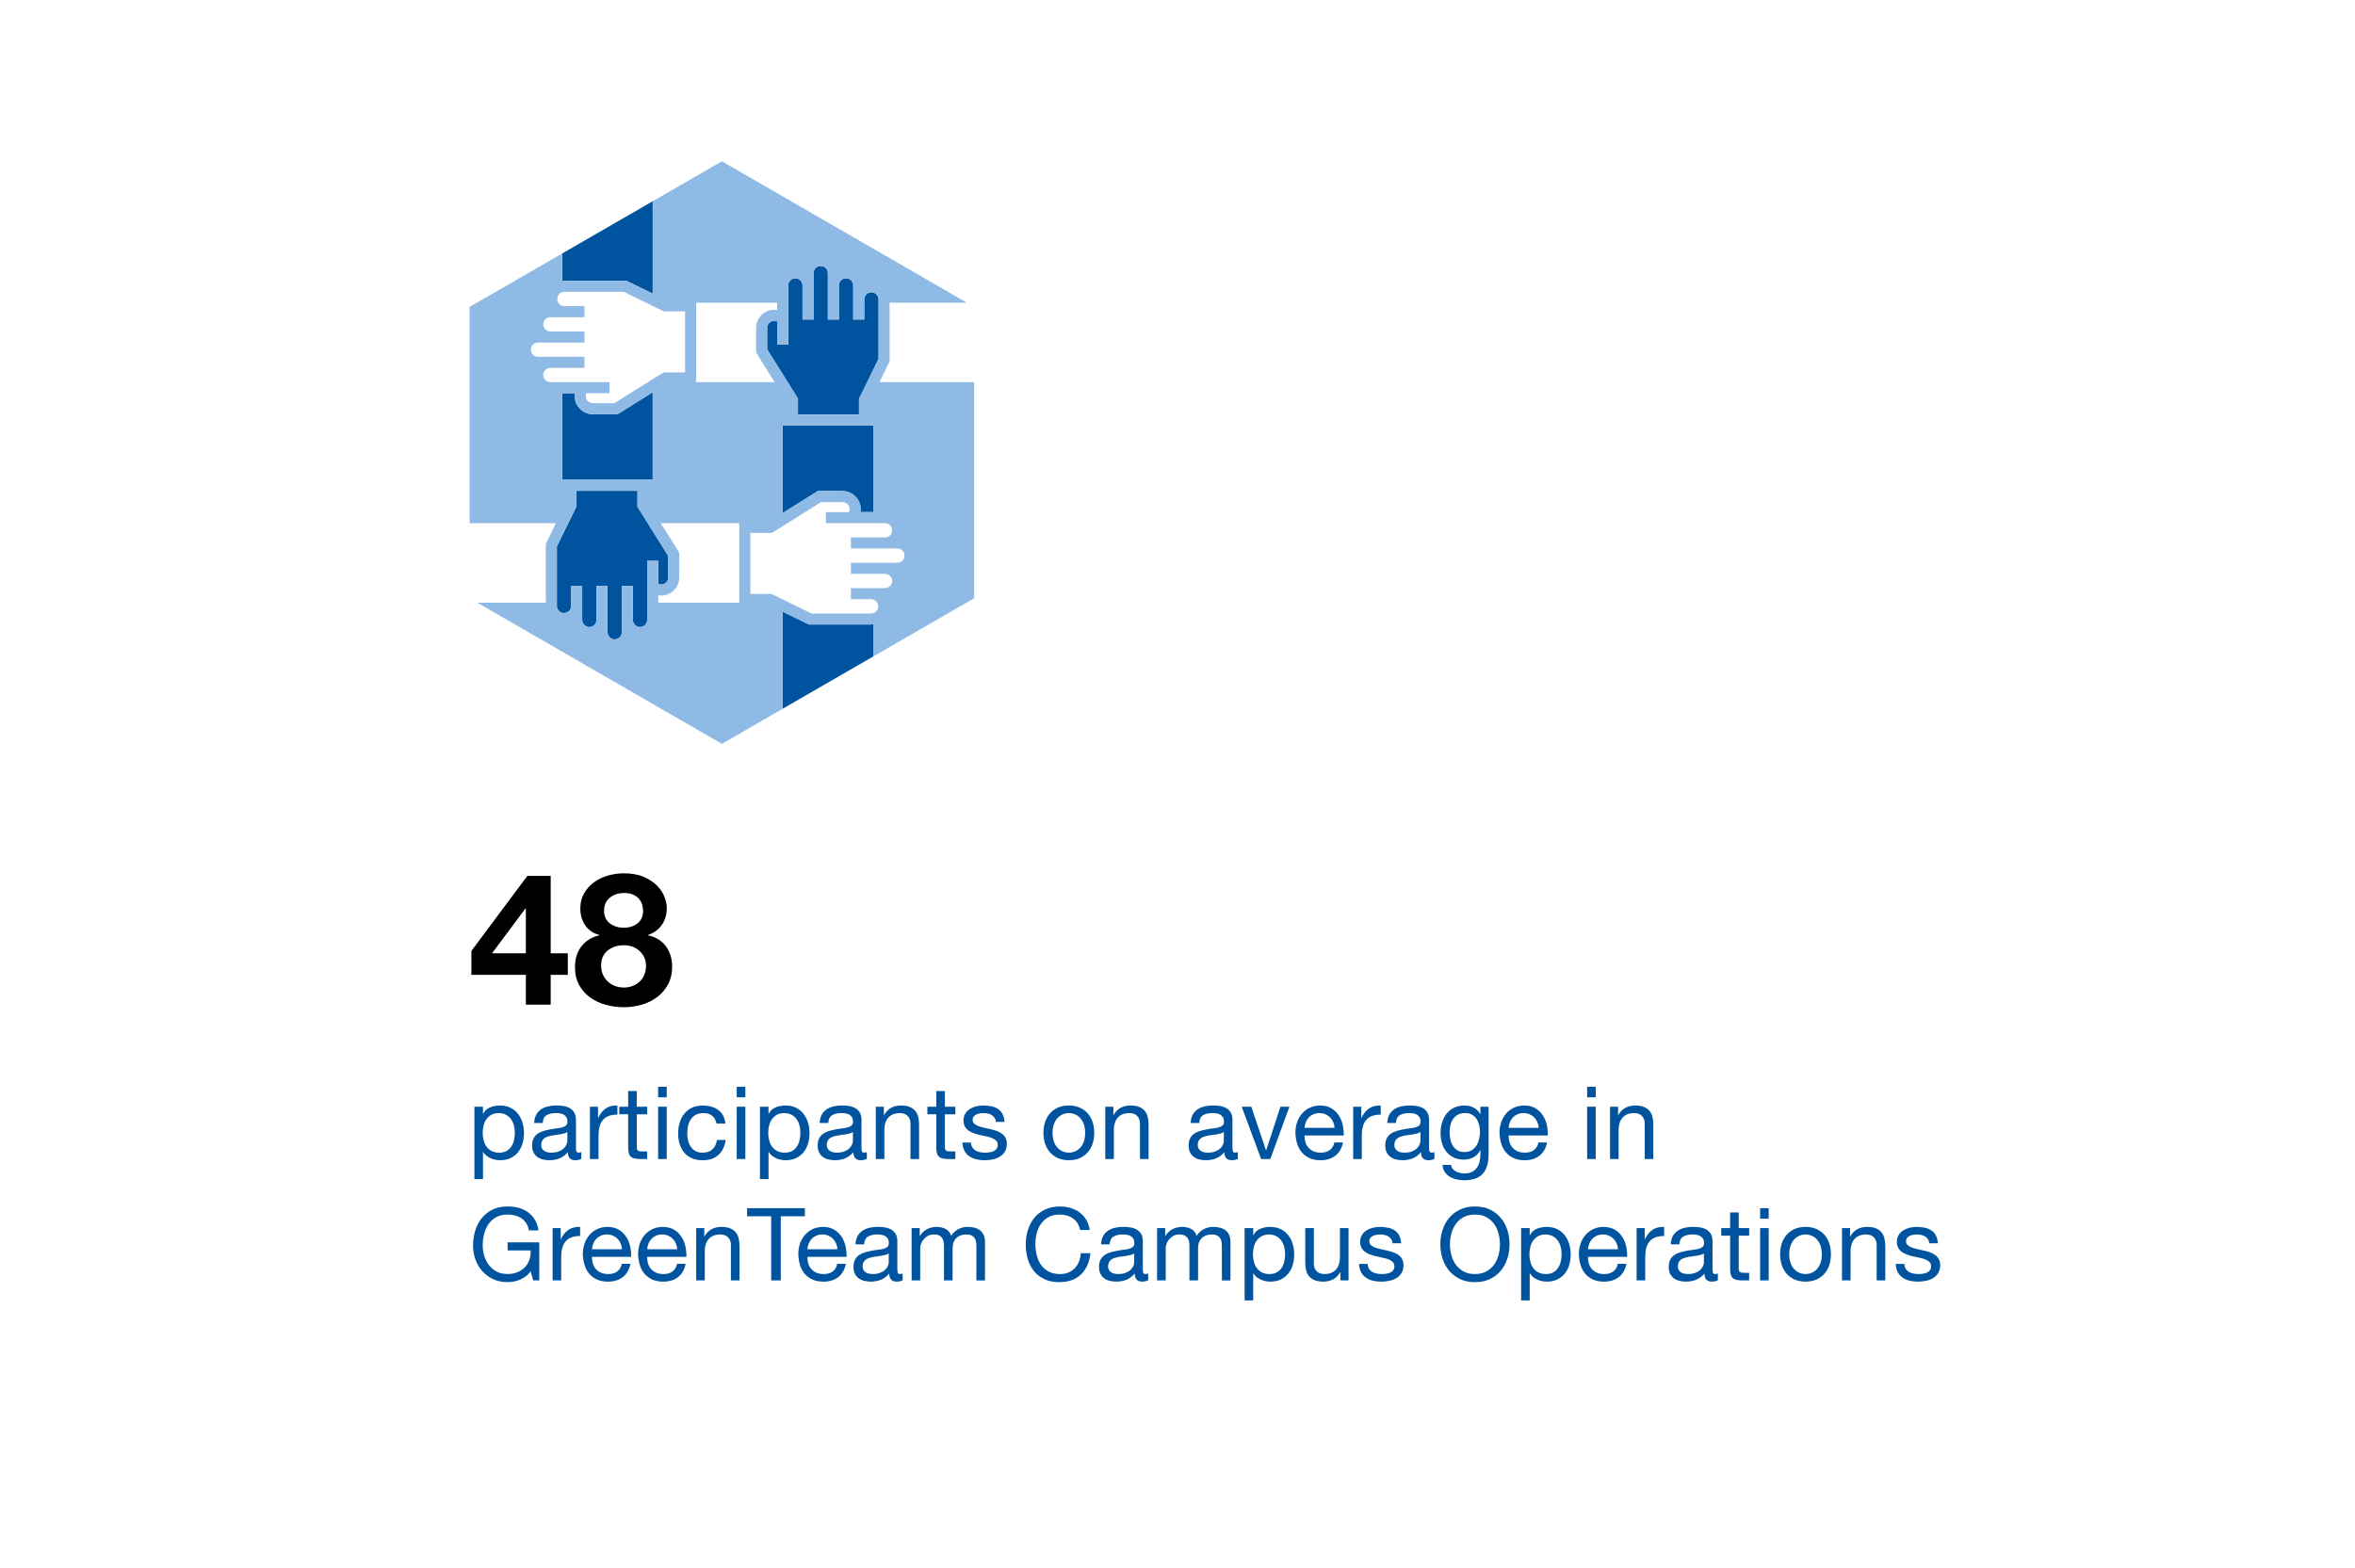 <?xml version="1.0" encoding="UTF-8"?>
<svg xmlns="http://www.w3.org/2000/svg" viewBox="0 0 1280 852" width="790" height="526"><g id="a"><rect x="0" width="1280" height="852" fill="#fff" stroke-width="0"/></g><g id="b"><path d="m430.01,210.65l1.88,3,1.81,2.88v8.71h33.19v-8.54l1.49-3.05,1.47-3,1.47-3,6.2-12.66v-32.33c0-.43-.07-.84-.2-1.23-.52-1.54-1.97-2.66-3.69-2.66s-3.17,1.12-3.69,2.66c-.13.39-.2.8-.2,1.23v10.92h-6v-18.54c0-2.14-1.74-3.89-3.89-3.89s-3.89,1.74-3.89,3.89v18.54h-6v-25.25c0-2.14-1.74-3.89-3.89-3.89s-3.89,1.74-3.89,3.89v25.25h-6v-18.54c0-2.14-1.74-3.89-3.89-3.89s-3.89,1.74-3.89,3.89v32.12h-6v-12.55c-.43-.2-.95-.34-1.55-.34-2.14,0-3.89,1.74-3.89,3.89v11.63l11.17,17.86,1.88,3Z" fill="#00549f" stroke-width="0"/><path d="m425.4,385.2l49.22-28.42v-17.47c-.4.05-.81.08-1.23.08h-33.72l-14.28-6.98v52.79Z" fill="#00549f" stroke-width="0"/><path d="m474.63,278.28v-47.05h-49.22v47.58l19.13-11.97h13.35c5.45,0,9.89,4.44,9.89,9.89,0,.52-.04,1.04-.13,1.55h6.97Z" fill="#00549f" stroke-width="0"/><path d="m302.66,329.28c0,.43.07.84.2,1.23.52,1.54,1.97,2.66,3.69,2.66s3.18-1.12,3.69-2.66c.13-.39.2-.8.2-1.23v-10.92h6v18.54c0,2.14,1.74,3.89,3.89,3.89s3.89-1.74,3.89-3.89v-18.54h6v25.25c0,2.14,1.74,3.89,3.89,3.89s3.89-1.74,3.89-3.89v-25.25h6v18.54c0,2.14,1.74,3.89,3.89,3.89s3.89-1.74,3.89-3.89v-32.12h6v12.55c.43.2.95.34,1.55.34,2.14,0,3.89-1.74,3.89-3.89v-11.63l-11.17-17.86-3.75-6-1.81-2.88v-8.71h-33.19v8.54l-1.49,3.05-1.47,3-1.47,3-6.2,12.66v32.33Z" fill="#00549f" stroke-width="0"/><path d="m305.54,152.62c.4-.05.81-.08,1.23-.08h33.72l14.28,6.98v-50.25l-49.22,28.42v14.92Z" fill="#00549f" stroke-width="0"/><path d="m305.54,260.69h49.22v-47.58l-19.13,11.97h-13.35c-5.45,0-9.89-4.44-9.89-9.89,0-.52.04-1.04.13-1.55h-6.97v47.05Z" fill="#00549f" stroke-width="0"/><path d="m296.66,327.51h-37.27l132.97,76.77,33.04-19.08v-52.79l14.28,6.98h33.72c.42,0,.82-.03,1.23-.08v17.47l54.87-31.68v-117.45h-51.5l5.52-11.28v-31.95h41.96l-133.11-76.85-37.59,21.7v50.25l-14.28-6.98h-33.72c-.42,0-.82.03-1.23.08v-14.92l-50.32,29.05v117.54h46.95l-5.52,11.28v31.95Zm55.11,9.39c0,2.14-1.74,3.89-3.89,3.89s-3.89-1.74-3.89-3.89v-18.54h-6v25.25c0,2.14-1.74,3.89-3.89,3.89s-3.89-1.74-3.89-3.89v-25.25h-6v18.54c0,2.14-1.74,3.89-3.89,3.89s-3.89-1.74-3.89-3.89v-18.54h-6v10.92c0,.43-.07.84-.2,1.23-.52,1.54-1.97,2.66-3.69,2.66s-3.18-1.12-3.69-2.66c-.13-.39-.2-.8-.2-1.23v-32.33l6.2-12.66,1.47-3,1.47-3,1.49-3.05v-8.54h33.19v8.71l1.81,2.88,3.75,6,11.17,17.86v11.63c0,2.14-1.74,3.89-3.89,3.89-.6,0-1.12-.14-1.55-.34v-12.55h-6v32.12Zm-29.49-111.81h13.35l19.13-11.97v47.58h-49.22v-47.05h6.97c-.08.51-.13,1.03-.13,1.55,0,5.45,4.44,9.89,9.89,9.89Zm79.54,102.42h-44.05v-3.97c.51.08,1.03.13,1.55.13,5.45,0,9.89-4.44,9.89-9.89v-13.36l-10.1-16.13h42.7v43.22Zm79.21-43.22c2.14,0,3.89,1.74,3.89,3.89s-1.74,3.89-3.89,3.89h-18.54v6h25.25c2.14,0,3.89,1.74,3.89,3.89s-1.74,3.89-3.89,3.89h-25.25v6h18.54c2.14,0,3.89,1.74,3.89,3.89s-1.74,3.89-3.89,3.89h-18.54v6h10.92c.43,0,.84.07,1.23.2,1.54.52,2.66,1.97,2.66,3.69s-1.12,3.18-2.66,3.69c-.39.13-.8.2-1.23.2h-32.33l-15.66-7.66-3-1.47-3-1.47-.05-.03h-11.54v-33.19h11.71l2.89-1.81,3-1.88,20.86-13.05h11.63c2.14,0,3.89,1.74,3.89,3.89,0,.6-.14,1.12-.34,1.55h-12.55v6h32.12Zm-23.13-17.44h-13.35l-19.13,11.97v-47.58h49.22v47.05h-6.97c.08-.51.13-1.03.13-1.55,0-5.45-4.44-9.89-9.89-9.89Zm-29.49-111.81c0-2.14,1.74-3.89,3.89-3.89s3.89,1.74,3.89,3.89v18.54h6v-25.25c0-2.14,1.74-3.89,3.89-3.89s3.89,1.74,3.89,3.89v25.25h6v-18.54c0-2.14,1.74-3.89,3.89-3.89s3.89,1.74,3.89,3.89v18.54h6v-10.92c0-.43.07-.84.2-1.23.51-1.54,1.97-2.66,3.69-2.66s3.18,1.12,3.69,2.66c.13.39.2.8.2,1.23v32.33l-6.2,12.66-1.47,3-1.47,3-1.49,3.05v8.54h-33.19v-8.71l-1.81-2.88-1.88-3-1.88-3-11.17-17.86v-11.63c0-2.14,1.74-3.89,3.89-3.89.6,0,1.12.14,1.55.34v12.55h6v-32.12Zm-50.05,9.39h44.05v3.97c-.51-.08-1.03-.13-1.55-.13-5.45,0-9.89,4.44-9.89,9.89v13.35l10.1,16.13h-42.7v-43.22Zm-79.21,43.22c-2.14,0-3.89-1.74-3.89-3.89s1.74-3.89,3.89-3.89h18.54v-6h-25.25c-2.14,0-3.89-1.74-3.89-3.89s1.74-3.89,3.89-3.89h25.25v-6h-18.54c-2.14,0-3.89-1.74-3.89-3.89s1.74-3.89,3.89-3.89h18.54v-6h-10.92c-.43,0-.84-.07-1.23-.2-1.54-.51-2.66-1.97-2.66-3.69s1.12-3.18,2.66-3.69c.39-.13.8-.2,1.23-.2h32.33l15.66,7.66,3,1.47,3,1.47.05.03h11.54v33.19h-11.7l-2.89,1.81-3,1.88-20.86,13.05h-11.63c-2.14,0-3.89-1.74-3.89-3.89,0-.6.14-1.12.34-1.55h12.55v-6h-32.12Z" fill="#8ebae5" stroke-width="0"/></g><g id="c"><path d="m285.82,529.87h-29.6v-13l30.4-40.8h12.7v42.1h9.3v11.7h-9.3v16.2h-13.5v-16.2Zm0-36h-.3l-18.1,24.3h18.4v-24.3Z" stroke-width="0"/><path d="m315.42,493.77c0-3.13.7-5.9,2.1-8.3,1.4-2.4,3.22-4.4,5.45-6,2.23-1.6,4.75-2.8,7.55-3.6,2.8-.8,5.63-1.2,8.5-1.2,4.33,0,8,.67,11,2,3,1.33,5.42,2.95,7.25,4.85,1.83,1.9,3.15,3.95,3.95,6.15.8,2.2,1.2,4.13,1.2,5.8,0,3.47-.87,6.5-2.6,9.1-1.73,2.6-4.27,4.47-7.6,5.6v.2c4.2.93,7.43,2.92,9.7,5.95,2.27,3.03,3.4,6.75,3.4,11.15,0,3.67-.75,6.88-2.25,9.65-1.5,2.77-3.48,5.07-5.95,6.9-2.47,1.83-5.27,3.2-8.4,4.1-3.13.9-6.33,1.35-9.6,1.35s-6.68-.43-9.85-1.3c-3.17-.87-6-2.2-8.5-4-2.5-1.8-4.5-4.07-6-6.8-1.5-2.73-2.25-6-2.25-9.8,0-4.47,1.17-8.2,3.5-11.2,2.33-3,5.57-5,9.7-6v-.2c-3.4-.93-5.97-2.7-7.7-5.3-1.73-2.6-2.6-5.63-2.6-9.1Zm11.3,31.1c0,1.8.33,3.43,1,4.9.67,1.47,1.55,2.72,2.65,3.75,1.1,1.03,2.4,1.83,3.9,2.4,1.5.57,3.12.85,4.85.85s3.23-.28,4.7-.85c1.47-.57,2.75-1.37,3.85-2.4,1.1-1.03,1.95-2.28,2.55-3.75.6-1.47.9-3.07.9-4.8s-.32-3.18-.95-4.55c-.63-1.37-1.5-2.55-2.6-3.55s-2.37-1.77-3.8-2.3c-1.43-.53-2.98-.8-4.65-.8-3.47,0-6.4.95-8.8,2.85-2.4,1.9-3.6,4.65-3.6,8.25Zm1.6-29.8c0,1.53.28,2.87.85,4,.57,1.13,1.35,2.08,2.35,2.85,1,.77,2.15,1.35,3.45,1.75,1.3.4,2.65.6,4.05.6,2.93,0,5.42-.78,7.45-2.35,2.03-1.57,3.05-3.85,3.05-6.85,0-.87-.13-1.87-.4-3-.27-1.13-.78-2.2-1.55-3.2-.77-1-1.83-1.83-3.2-2.5-1.37-.67-3.15-1-5.35-1-2.87,0-5.37.83-7.5,2.5-2.13,1.67-3.2,4.07-3.2,7.2Z" stroke-width="0"/><path d="m257.83,601.57h4.67v3.85h.11c.77-1.58,1.98-2.72,3.63-3.44,1.65-.71,3.46-1.07,5.45-1.07,2.2,0,4.12.4,5.75,1.21,1.63.81,2.99,1.9,4.07,3.27,1.08,1.38,1.9,2.96,2.45,4.76.55,1.8.83,3.7.83,5.72s-.27,3.92-.8,5.72c-.53,1.8-1.34,3.36-2.42,4.7-1.08,1.34-2.44,2.4-4.07,3.19-1.63.79-3.53,1.18-5.69,1.18-.73,0-1.52-.07-2.36-.22-.84-.15-1.69-.39-2.53-.74-.84-.35-1.64-.81-2.39-1.38-.75-.57-1.38-1.27-1.9-2.12h-.11v14.69h-4.67v-39.33Zm22,13.97c0-1.32-.17-2.61-.52-3.88-.35-1.27-.88-2.39-1.59-3.38-.71-.99-1.63-1.78-2.75-2.36-1.12-.59-2.43-.88-3.93-.88-1.58,0-2.92.31-4.01.94-1.1.62-2,1.44-2.7,2.45-.7,1.01-1.2,2.15-1.51,3.44-.31,1.28-.47,2.58-.47,3.9,0,1.39.17,2.74.5,4.04.33,1.3.85,2.45,1.57,3.44.72.99,1.64,1.79,2.78,2.39,1.14.6,2.51.91,4.12.91s2.92-.31,4.01-.94c1.1-.62,1.98-1.45,2.64-2.48.66-1.03,1.14-2.2,1.43-3.52.29-1.32.44-2.68.44-4.07Z" fill="#00549f" stroke-width="0"/><path d="m315.96,629.89c-.84.51-1.96.77-3.36.77-1.21,0-2.17-.35-2.89-1.04-.71-.7-1.07-1.82-1.07-3.36-1.28,1.54-2.78,2.66-4.48,3.36-1.71.7-3.55,1.04-5.53,1.04-1.28,0-2.5-.15-3.66-.44-1.16-.29-2.15-.76-3-1.4-.84-.64-1.51-1.47-2.01-2.48-.5-1.01-.74-2.23-.74-3.66,0-1.61.28-2.93.83-3.96.55-1.03,1.27-1.85,2.17-2.48.9-.62,1.92-1.11,3.08-1.46,1.15-.35,2.34-.63,3.55-.85,1.28-.26,2.5-.45,3.66-.58,1.15-.13,2.17-.31,3.05-.55.88-.24,1.58-.59,2.09-1.04.51-.46.77-1.13.77-2.01,0-1.03-.19-1.85-.58-2.47-.39-.62-.88-1.1-1.49-1.43-.61-.33-1.28-.55-2.04-.66-.75-.11-1.49-.17-2.23-.17-1.98,0-3.63.38-4.95,1.13-1.32.75-2.03,2.17-2.14,4.26h-4.67c.07-1.76.44-3.25,1.1-4.46s1.54-2.19,2.64-2.94c1.1-.75,2.37-1.29,3.8-1.62,1.43-.33,2.93-.5,4.51-.5,1.28,0,2.56.09,3.82.28,1.26.18,2.41.56,3.44,1.13,1.03.57,1.85,1.37,2.47,2.39.62,1.03.94,2.36.94,4.01v14.63c0,1.1.06,1.91.19,2.42.13.51.56.77,1.29.77.44,0,.92-.09,1.43-.28v3.63Zm-7.59-14.58c-.44.33-.99.59-1.65.77-.66.18-1.36.34-2.09.47-.73.13-1.51.24-2.34.33-.83.09-1.62.21-2.39.36-.77.15-1.5.33-2.2.55-.7.22-1.3.52-1.82.91-.51.39-.93.87-1.24,1.46-.31.59-.47,1.32-.47,2.2,0,.77.16,1.42.47,1.95.31.53.71.96,1.21,1.29s1.07.57,1.73.71c.66.15,1.36.22,2.09.22,1.54,0,2.86-.21,3.96-.63,1.1-.42,2-.95,2.7-1.59.7-.64,1.21-1.34,1.54-2.09.33-.75.5-1.46.5-2.12v-4.79Z" fill="#00549f" stroke-width="0"/><path d="m320.63,601.57h4.4v6h.11c1.14-2.31,2.53-4.02,4.18-5.12,1.65-1.1,3.74-1.61,6.27-1.54v4.95c-1.87,0-3.46.26-4.79.77-1.32.51-2.38,1.27-3.19,2.25-.81.99-1.39,2.2-1.76,3.63-.37,1.43-.55,3.04-.55,4.84v12.65h-4.67v-28.44Z" fill="#00549f" stroke-width="0"/><path d="m346.1,601.57h5.67v4.12h-5.67v17.66c0,.55.05.99.14,1.32s.27.59.52.77c.26.18.61.3,1.07.36.46.06,1.05.08,1.79.08h2.14v4.12h-3.57c-1.21,0-2.25-.08-3.11-.25-.86-.17-1.56-.47-2.09-.91-.53-.44-.93-1.06-1.18-1.87-.26-.81-.39-1.87-.39-3.19v-18.1h-4.84v-4.12h4.84v-8.52h4.67v8.52Z" fill="#00549f" stroke-width="0"/><path d="m362.38,596.45h-4.68v-5.72h4.68v5.72Zm-4.68,5.11h4.68v28.44h-4.68v-28.44Z" fill="#00549f" stroke-width="0"/><path d="m389.44,610.7c-.37-1.8-1.15-3.19-2.34-4.18-1.19-.99-2.76-1.49-4.7-1.49-1.69,0-3.1.31-4.24.94-1.14.62-2.04,1.45-2.72,2.48-.68,1.03-1.17,2.21-1.46,3.55-.29,1.34-.44,2.72-.44,4.15,0,1.32.16,2.6.47,3.85.31,1.25.8,2.36,1.46,3.33.66.97,1.51,1.75,2.56,2.34,1.04.59,2.32.88,3.82.88,2.27,0,4.07-.61,5.39-1.84,1.32-1.23,2.13-2.92,2.42-5.09h4.79c-.51,3.48-1.83,6.2-3.96,8.14-2.13,1.94-4.99,2.92-8.58,2.92-2.16,0-4.08-.36-5.75-1.07-1.67-.71-3.06-1.71-4.18-3-1.12-1.28-1.96-2.81-2.53-4.59-.57-1.78-.85-3.73-.85-5.86s.27-4.12.83-5.97c.55-1.85,1.38-3.46,2.5-4.84,1.12-1.38,2.51-2.46,4.18-3.25,1.67-.79,3.64-1.18,5.91-1.18,1.61,0,3.12.19,4.54.58,1.41.39,2.67.98,3.77,1.79,1.1.81,1.99,1.82,2.67,3.05.68,1.23,1.11,2.69,1.29,4.37h-4.84Z" fill="#00549f" stroke-width="0"/><path d="m405.11,596.45h-4.68v-5.72h4.68v5.72Zm-4.68,5.11h4.68v28.44h-4.68v-28.44Z" fill="#00549f" stroke-width="0"/><path d="m413.03,601.57h4.67v3.85h.11c.77-1.58,1.98-2.72,3.63-3.44,1.65-.71,3.46-1.07,5.45-1.07,2.2,0,4.12.4,5.75,1.21,1.63.81,2.99,1.9,4.07,3.27,1.08,1.38,1.9,2.96,2.45,4.76.55,1.8.83,3.7.83,5.72s-.27,3.92-.8,5.72c-.53,1.8-1.34,3.36-2.42,4.7-1.08,1.34-2.44,2.4-4.07,3.19-1.63.79-3.53,1.18-5.69,1.18-.73,0-1.52-.07-2.36-.22-.84-.15-1.69-.39-2.53-.74-.84-.35-1.64-.81-2.39-1.38-.75-.57-1.38-1.27-1.9-2.12h-.11v14.69h-4.67v-39.33Zm22,13.97c0-1.32-.17-2.61-.52-3.88-.35-1.27-.88-2.39-1.59-3.38-.71-.99-1.63-1.78-2.75-2.36-1.12-.59-2.43-.88-3.93-.88-1.58,0-2.92.31-4.01.94-1.1.62-2,1.44-2.7,2.45-.7,1.01-1.2,2.15-1.51,3.44-.31,1.28-.47,2.58-.47,3.9,0,1.39.17,2.74.5,4.04.33,1.3.85,2.45,1.57,3.44.72.99,1.64,1.79,2.78,2.39,1.14.6,2.51.91,4.12.91s2.92-.31,4.01-.94c1.1-.62,1.98-1.45,2.64-2.48.66-1.03,1.14-2.2,1.43-3.52.29-1.32.44-2.68.44-4.07Z" fill="#00549f" stroke-width="0"/><path d="m471.16,629.89c-.84.51-1.96.77-3.36.77-1.21,0-2.17-.35-2.89-1.04-.71-.7-1.07-1.82-1.07-3.36-1.28,1.54-2.78,2.66-4.48,3.36-1.71.7-3.55,1.04-5.53,1.04-1.28,0-2.5-.15-3.66-.44-1.16-.29-2.15-.76-3-1.4-.84-.64-1.51-1.47-2.01-2.48-.5-1.01-.74-2.23-.74-3.66,0-1.61.28-2.93.83-3.96.55-1.03,1.27-1.85,2.17-2.48.9-.62,1.92-1.11,3.08-1.46,1.15-.35,2.34-.63,3.55-.85,1.28-.26,2.5-.45,3.66-.58,1.15-.13,2.17-.31,3.05-.55.88-.24,1.58-.59,2.09-1.04.51-.46.77-1.13.77-2.01,0-1.03-.19-1.85-.58-2.47-.39-.62-.88-1.1-1.49-1.43-.61-.33-1.28-.55-2.04-.66-.75-.11-1.49-.17-2.23-.17-1.98,0-3.63.38-4.95,1.13-1.32.75-2.03,2.17-2.14,4.26h-4.67c.07-1.76.44-3.25,1.1-4.46s1.54-2.19,2.64-2.94c1.1-.75,2.37-1.29,3.8-1.62,1.43-.33,2.93-.5,4.51-.5,1.28,0,2.56.09,3.82.28,1.26.18,2.41.56,3.44,1.13,1.03.57,1.85,1.37,2.47,2.39.62,1.03.94,2.36.94,4.01v14.63c0,1.1.06,1.91.19,2.42.13.51.56.77,1.29.77.44,0,.92-.09,1.43-.28v3.63Zm-7.59-14.58c-.44.33-.99.59-1.65.77-.66.18-1.36.34-2.09.47-.73.13-1.51.24-2.34.33-.83.09-1.62.21-2.39.36-.77.15-1.5.33-2.2.55-.7.22-1.3.52-1.82.91-.51.39-.93.87-1.24,1.46-.31.59-.47,1.32-.47,2.2,0,.77.16,1.42.47,1.95.31.53.71.96,1.21,1.29s1.07.57,1.73.71c.66.15,1.36.22,2.09.22,1.54,0,2.86-.21,3.96-.63,1.1-.42,2-.95,2.7-1.59.7-.64,1.21-1.34,1.54-2.09.33-.75.5-1.46.5-2.12v-4.79Z" fill="#00549f" stroke-width="0"/><path d="m476,601.57h4.4v4.51h.11c.99-1.76,2.26-3.06,3.82-3.91,1.56-.84,3.36-1.27,5.42-1.27,1.87,0,3.43.26,4.67.77,1.25.51,2.26,1.23,3.03,2.15.77.92,1.31,2.01,1.62,3.27.31,1.27.47,2.67.47,4.21v18.7h-4.67v-19.25c0-1.76-.51-3.15-1.54-4.18-1.03-1.03-2.44-1.54-4.24-1.54-1.43,0-2.67.22-3.71.66s-1.92,1.06-2.61,1.87c-.7.81-1.22,1.75-1.57,2.83-.35,1.08-.52,2.26-.52,3.55v16.06h-4.67v-28.44Z" fill="#00549f" stroke-width="0"/><path d="m513.57,601.57h5.67v4.12h-5.67v17.66c0,.55.05.99.14,1.32.09.33.27.59.52.77.26.18.61.3,1.07.36.46.06,1.05.08,1.79.08h2.15v4.12h-3.58c-1.21,0-2.25-.08-3.11-.25-.86-.17-1.56-.47-2.09-.91-.53-.44-.93-1.06-1.18-1.87-.26-.81-.38-1.87-.38-3.19v-18.1h-4.84v-4.12h4.84v-8.52h4.67v8.52Z" fill="#00549f" stroke-width="0"/><path d="m527.76,621.04c.04,1.06.28,1.94.72,2.64.44.7,1.02,1.26,1.73,1.68.71.42,1.52.72,2.42.91.9.18,1.82.28,2.78.28.73,0,1.5-.06,2.31-.17.81-.11,1.55-.31,2.23-.6.68-.29,1.24-.72,1.68-1.29.44-.57.66-1.29.66-2.17s-.27-1.66-.8-2.23c-.53-.57-1.23-1.04-2.09-1.4-.86-.37-1.85-.67-2.97-.91-1.12-.24-2.26-.49-3.44-.74-1.17-.26-2.31-.57-3.41-.94-1.1-.37-2.09-.84-2.97-1.43-.88-.59-1.59-1.34-2.12-2.25-.53-.92-.8-2.05-.8-3.41,0-1.43.32-2.66.96-3.69.64-1.03,1.47-1.86,2.48-2.5,1.01-.64,2.14-1.12,3.41-1.43,1.26-.31,2.52-.47,3.77-.47,1.58,0,3.05.14,4.43.41s2.58.75,3.63,1.43c1.04.68,1.88,1.59,2.5,2.75.62,1.15.99,2.59,1.1,4.32h-4.67c-.07-.92-.32-1.68-.74-2.28-.42-.6-.94-1.09-1.54-1.46-.61-.37-1.28-.63-2.04-.8-.75-.17-1.51-.25-2.28-.25-.7,0-1.4.06-2.12.17-.71.11-1.37.3-1.95.58-.59.28-1.06.66-1.43,1.14-.37.48-.55,1.07-.55,1.77,0,.85.28,1.53.85,2.05.57.52,1.29.95,2.17,1.3.88.35,1.87.65,2.97.89,1.1.24,2.2.49,3.3.74,1.17.26,2.32.57,3.44.93,1.12.37,2.11.85,2.97,1.45.86.6,1.56,1.36,2.09,2.27.53.91.8,2.05.8,3.4,0,1.68-.36,3.1-1.07,4.25-.71,1.15-1.65,2.07-2.8,2.77s-2.46,1.19-3.91,1.48c-1.45.29-2.89.44-4.32.44-1.61,0-3.13-.17-4.54-.52-1.41-.35-2.67-.9-3.77-1.65-1.1-.75-1.98-1.74-2.64-2.97-.66-1.23-1.03-2.72-1.1-4.48h4.67Z" fill="#00549f" stroke-width="0"/><path d="m567.14,615.81c0-2.09.29-4.04.88-5.86.59-1.81,1.47-3.39,2.64-4.73,1.17-1.34,2.61-2.39,4.32-3.16s3.69-1.16,5.97-1.16,4.22.39,5.94,1.16c1.72.77,3.17,1.82,4.34,3.16,1.17,1.34,2.05,2.92,2.64,4.73.59,1.81.88,3.77.88,5.86s-.29,4.03-.88,5.83c-.59,1.8-1.47,3.36-2.64,4.7-1.17,1.34-2.62,2.39-4.34,3.16-1.72.77-3.7,1.16-5.94,1.16s-4.26-.39-5.97-1.16-3.14-1.82-4.32-3.16c-1.17-1.34-2.05-2.91-2.64-4.7-.59-1.8-.88-3.74-.88-5.83Zm4.95,0c0,1.72.23,3.25.69,4.59.46,1.34,1.09,2.46,1.9,3.35.81.9,1.75,1.59,2.83,2.06,1.08.48,2.23.72,3.44.72s2.36-.24,3.44-.72c1.08-.48,2.03-1.16,2.83-2.06.81-.9,1.44-2.02,1.9-3.35.46-1.34.69-2.87.69-4.59s-.23-3.25-.69-4.59c-.46-1.34-1.09-2.47-1.9-3.38-.81-.92-1.75-1.61-2.83-2.09-1.08-.48-2.23-.72-3.44-.72s-2.36.24-3.44.72c-1.08.48-2.03,1.17-2.83,2.09-.81.92-1.44,2.04-1.9,3.38-.46,1.34-.69,2.87-.69,4.59Z" fill="#00549f" stroke-width="0"/><path d="m600.74,601.57h4.4v4.51h.11c.99-1.76,2.26-3.06,3.82-3.91,1.56-.84,3.36-1.27,5.42-1.27,1.87,0,3.43.26,4.67.77,1.25.51,2.25,1.23,3.03,2.15.77.92,1.31,2.01,1.62,3.27.31,1.27.47,2.67.47,4.21v18.7h-4.68v-19.25c0-1.76-.51-3.15-1.54-4.18-1.03-1.03-2.44-1.54-4.24-1.54-1.43,0-2.67.22-3.71.66s-1.92,1.06-2.61,1.87c-.7.81-1.22,1.75-1.57,2.83-.35,1.08-.52,2.26-.52,3.55v16.06h-4.67v-28.44Z" fill="#00549f" stroke-width="0"/><path d="m672.79,629.89c-.84.51-1.96.77-3.36.77-1.21,0-2.17-.35-2.89-1.04-.71-.7-1.07-1.82-1.07-3.36-1.28,1.54-2.78,2.66-4.48,3.36-1.71.7-3.55,1.04-5.53,1.04-1.28,0-2.5-.15-3.66-.44-1.16-.29-2.15-.76-3-1.4-.84-.64-1.51-1.47-2.01-2.48-.5-1.01-.74-2.23-.74-3.66,0-1.61.28-2.93.83-3.96.55-1.03,1.27-1.85,2.17-2.48.9-.62,1.92-1.11,3.08-1.46,1.15-.35,2.34-.63,3.55-.85,1.28-.26,2.5-.45,3.66-.58,1.15-.13,2.17-.31,3.05-.55.88-.24,1.58-.59,2.09-1.04.51-.46.77-1.13.77-2.01,0-1.03-.19-1.85-.58-2.47-.39-.62-.88-1.1-1.49-1.43-.61-.33-1.28-.55-2.04-.66-.75-.11-1.49-.17-2.23-.17-1.98,0-3.63.38-4.95,1.13-1.32.75-2.03,2.17-2.14,4.26h-4.67c.07-1.76.44-3.25,1.1-4.46s1.54-2.19,2.64-2.94c1.1-.75,2.37-1.29,3.8-1.62,1.43-.33,2.93-.5,4.51-.5,1.28,0,2.56.09,3.82.28,1.26.18,2.41.56,3.44,1.13,1.03.57,1.85,1.37,2.47,2.39.62,1.03.94,2.36.94,4.01v14.63c0,1.1.06,1.91.19,2.42.13.51.56.77,1.29.77.44,0,.92-.09,1.43-.28v3.63Zm-7.59-14.58c-.44.33-.99.59-1.65.77-.66.18-1.36.34-2.09.47-.73.13-1.51.24-2.34.33-.83.09-1.62.21-2.39.36-.77.15-1.5.33-2.2.55-.7.22-1.3.52-1.82.91-.51.39-.93.87-1.24,1.46-.31.59-.47,1.32-.47,2.2,0,.77.16,1.42.47,1.95.31.53.71.96,1.21,1.29s1.07.57,1.73.71c.66.15,1.36.22,2.09.22,1.54,0,2.86-.21,3.96-.63,1.1-.42,2-.95,2.7-1.59.7-.64,1.21-1.34,1.54-2.09.33-.75.5-1.46.5-2.12v-4.79Z" fill="#00549f" stroke-width="0"/><path d="m690.45,630h-5l-10.56-28.44h5.23l7.97,23.71h.11l7.75-23.71h4.89l-10.39,28.44Z" fill="#00549f" stroke-width="0"/><path d="m729.94,620.98c-.62,3.15-2,5.56-4.13,7.21-2.13,1.65-4.81,2.48-8.05,2.48-2.28,0-4.25-.38-5.93-1.13-1.67-.75-3.08-1.79-4.22-3.11-1.14-1.32-1.99-2.9-2.56-4.73-.57-1.83-.89-3.83-.96-5.99,0-2.13.33-4.1.99-5.91s1.59-3.38,2.78-4.7,2.6-2.35,4.24-3.08c1.63-.73,3.42-1.1,5.36-1.1,2.53,0,4.63.52,6.3,1.57,1.67,1.04,3.01,2.37,4.01,3.99,1.01,1.61,1.71,3.37,2.09,5.28.38,1.91.54,3.72.47,5.44h-21.29c-.04,1.25.11,2.43.44,3.55.33,1.12.86,2.11,1.59,2.97.73.86,1.67,1.55,2.8,2.06,1.14.51,2.48.77,4.02.77,1.94,0,3.56-.46,4.84-1.38,1.28-.92,2.13-2.31,2.53-4.18h4.68Zm-4.57-7.92c-.07-1.1-.32-2.15-.74-3.14-.42-.99-.99-1.84-1.71-2.56-.71-.72-1.57-1.28-2.56-1.71-.99-.42-2.05-.63-3.19-.63-1.21,0-2.3.21-3.27.63-.97.42-1.81,1-2.5,1.73-.7.73-1.25,1.59-1.65,2.56-.4.97-.64,2.01-.71,3.11h16.33Z" fill="#00549f" stroke-width="0"/><path d="m735.49,601.57h4.4v6h.11c1.14-2.31,2.53-4.02,4.18-5.12,1.65-1.1,3.74-1.61,6.27-1.54v4.95c-1.87,0-3.46.26-4.79.77-1.32.51-2.38,1.27-3.19,2.25-.81.99-1.39,2.2-1.76,3.63-.37,1.43-.55,3.04-.55,4.84v12.65h-4.67v-28.44Z" fill="#00549f" stroke-width="0"/><path d="m779.65,629.89c-.84.51-1.96.77-3.35.77-1.21,0-2.17-.35-2.89-1.04-.71-.7-1.07-1.82-1.07-3.36-1.28,1.54-2.78,2.66-4.48,3.36-1.71.7-3.55,1.04-5.53,1.04-1.28,0-2.5-.15-3.66-.44-1.16-.29-2.15-.76-3-1.4-.84-.64-1.51-1.47-2.01-2.48-.5-1.01-.74-2.23-.74-3.66,0-1.61.27-2.93.83-3.96.55-1.03,1.27-1.85,2.17-2.48.9-.62,1.92-1.11,3.08-1.46,1.16-.35,2.34-.63,3.55-.85,1.28-.26,2.5-.45,3.66-.58,1.16-.13,2.17-.31,3.05-.55.88-.24,1.58-.59,2.09-1.04.51-.46.77-1.13.77-2.01,0-1.03-.19-1.85-.58-2.47-.38-.62-.88-1.1-1.49-1.43-.6-.33-1.28-.55-2.03-.66-.75-.11-1.5-.17-2.23-.17-1.98,0-3.63.38-4.95,1.13-1.32.75-2.04,2.17-2.15,4.26h-4.67c.07-1.76.44-3.25,1.1-4.46.66-1.21,1.54-2.19,2.64-2.94,1.1-.75,2.37-1.29,3.79-1.62s2.93-.5,4.51-.5c1.28,0,2.56.09,3.82.28,1.27.18,2.41.56,3.44,1.13,1.03.57,1.85,1.37,2.48,2.39.62,1.03.93,2.36.93,4.01v14.63c0,1.1.06,1.91.19,2.42.13.51.56.77,1.29.77.44,0,.92-.09,1.43-.28v3.63Zm-7.59-14.58c-.44.33-.99.59-1.65.77-.66.18-1.36.34-2.09.47-.73.13-1.51.24-2.34.33-.83.09-1.62.21-2.39.36-.77.15-1.5.33-2.2.55-.7.22-1.3.52-1.82.91-.51.39-.93.87-1.24,1.46-.31.59-.47,1.32-.47,2.2,0,.77.16,1.42.47,1.95.31.53.71.96,1.21,1.29s1.07.57,1.73.71c.66.15,1.36.22,2.09.22,1.54,0,2.86-.21,3.96-.63,1.1-.42,2-.95,2.69-1.59.7-.64,1.21-1.34,1.54-2.09.33-.75.5-1.46.5-2.12v-4.79Z" fill="#00549f" stroke-width="0"/><path d="m809.08,627.58c0,4.66-1.08,8.15-3.22,10.48-2.15,2.33-5.48,3.49-10,3.49-1.32,0-2.67-.15-4.05-.44-1.38-.29-2.63-.77-3.75-1.43-1.12-.66-2.05-1.52-2.78-2.58-.74-1.06-1.14-2.37-1.21-3.91h4.67c.04.84.3,1.56.8,2.15.5.59,1.1,1.06,1.82,1.43.71.37,1.49.63,2.34.8.84.17,1.65.25,2.42.25,1.54,0,2.84-.27,3.91-.8,1.06-.53,1.94-1.27,2.64-2.2s1.2-2.06,1.51-3.38c.31-1.32.47-2.79.47-4.4v-1.87h-.11c-.4.88-.92,1.64-1.54,2.28-.62.64-1.33,1.17-2.12,1.6-.79.42-1.63.74-2.53.96-.9.22-1.79.33-2.67.33-2.13,0-3.98-.39-5.56-1.16-1.58-.77-2.9-1.81-3.96-3.13s-1.86-2.85-2.39-4.59c-.53-1.74-.8-3.58-.8-5.53,0-1.69.22-3.41.66-5.17.44-1.76,1.17-3.37,2.2-4.84,1.03-1.47,2.38-2.67,4.07-3.6s3.76-1.4,6.21-1.4c1.8,0,3.45.39,4.95,1.18,1.5.79,2.68,1.97,3.52,3.55h.05v-4.07h4.46v26.02Zm-13.15-1.38c1.54,0,2.85-.32,3.93-.96,1.08-.64,1.95-1.49,2.61-2.53.66-1.04,1.15-2.23,1.46-3.55.31-1.32.47-2.64.47-3.96,0-1.25-.15-2.48-.44-3.69-.29-1.21-.76-2.3-1.4-3.27-.64-.97-1.48-1.75-2.5-2.34-1.03-.59-2.27-.88-3.74-.88s-2.79.28-3.85.85c-1.06.57-1.93,1.33-2.61,2.28-.68.95-1.17,2.05-1.49,3.3-.31,1.25-.47,2.55-.47,3.91,0,1.28.13,2.57.38,3.85.26,1.28.7,2.45,1.32,3.49s1.45,1.89,2.48,2.53c1.03.64,2.31.96,3.85.96Z" fill="#00549f" stroke-width="0"/><path d="m840.87,620.98c-.62,3.15-2,5.56-4.13,7.21-2.13,1.65-4.81,2.48-8.05,2.48-2.28,0-4.25-.38-5.93-1.13-1.67-.75-3.08-1.79-4.22-3.11-1.14-1.32-1.99-2.9-2.56-4.73-.57-1.83-.89-3.83-.96-5.99,0-2.13.33-4.1.99-5.91.66-1.81,1.58-3.38,2.78-4.7,1.19-1.32,2.6-2.35,4.23-3.08,1.63-.73,3.42-1.1,5.36-1.1,2.53,0,4.63.52,6.3,1.57,1.67,1.04,3.01,2.37,4.02,3.99,1.01,1.61,1.7,3.37,2.09,5.28.38,1.91.54,3.72.47,5.44h-21.28c-.04,1.25.11,2.43.44,3.55.33,1.12.86,2.11,1.59,2.97.73.86,1.67,1.55,2.81,2.06,1.14.51,2.47.77,4.01.77,1.94,0,3.56-.46,4.84-1.38,1.28-.92,2.13-2.31,2.53-4.18h4.67Zm-4.56-7.92c-.07-1.1-.32-2.15-.74-3.14-.42-.99-.99-1.84-1.71-2.56-.71-.72-1.57-1.28-2.56-1.71-.99-.42-2.05-.63-3.19-.63-1.21,0-2.3.21-3.27.63-.97.42-1.81,1-2.5,1.73-.7.73-1.25,1.59-1.65,2.56-.4.97-.64,2.01-.71,3.11h16.33Z" fill="#00549f" stroke-width="0"/><path d="m867.32,596.45h-4.67v-5.72h4.67v5.72Zm-4.67,5.11h4.67v28.44h-4.67v-28.44Z" fill="#00549f" stroke-width="0"/><path d="m875.08,601.57h4.4v4.51h.11c.99-1.76,2.26-3.06,3.82-3.91,1.56-.84,3.36-1.27,5.42-1.27,1.87,0,3.43.26,4.67.77,1.25.51,2.26,1.23,3.03,2.15.77.92,1.31,2.01,1.62,3.27.31,1.27.47,2.67.47,4.21v18.7h-4.67v-19.25c0-1.76-.51-3.15-1.54-4.18-1.03-1.03-2.44-1.54-4.24-1.54-1.43,0-2.67.22-3.71.66s-1.92,1.06-2.61,1.87c-.7.81-1.22,1.75-1.57,2.83-.35,1.08-.52,2.26-.52,3.55v16.06h-4.67v-28.44Z" fill="#00549f" stroke-width="0"/><path d="m288.41,691.11c-.77,1.03-1.64,1.91-2.61,2.64-.97.73-2.01,1.34-3.11,1.81-1.1.48-2.24.82-3.41,1.04-1.17.22-2.33.33-3.46.33-2.93,0-5.56-.55-7.87-1.65-2.31-1.1-4.27-2.57-5.88-4.4-1.61-1.83-2.84-3.94-3.69-6.32-.84-2.38-1.26-4.86-1.26-7.43,0-2.86.39-5.58,1.18-8.17.79-2.58,1.96-4.85,3.52-6.79,1.56-1.94,3.5-3.49,5.83-4.65,2.33-1.15,5.05-1.73,8.17-1.73,2.13,0,4.13.25,6.02.74,1.89.5,3.58,1.27,5.06,2.34,1.49,1.06,2.73,2.41,3.74,4.04,1.01,1.63,1.7,3.6,2.06,5.91h-5.22c-.26-1.47-.73-2.75-1.43-3.85s-1.56-2-2.58-2.69c-1.03-.7-2.19-1.22-3.49-1.57-1.3-.35-2.69-.52-4.15-.52-2.38,0-4.43.48-6.13,1.43-1.71.95-3.1,2.21-4.18,3.77-1.08,1.56-1.88,3.34-2.39,5.33-.51,2-.77,4.04-.77,6.13s.29,4.02.88,5.91c.59,1.89,1.45,3.56,2.58,5,1.14,1.45,2.54,2.6,4.21,3.47,1.67.86,3.6,1.29,5.8,1.29,2.02,0,3.82-.33,5.42-.99,1.6-.66,2.94-1.57,4.04-2.72,1.1-1.15,1.92-2.51,2.45-4.07.53-1.56.76-3.24.69-5.03h-12.54v-4.4h17.21v20.68h-3.3l-1.38-4.9Z" fill="#00549f" stroke-width="0"/><path d="m300.35,667.57h4.4v6h.11c1.14-2.31,2.53-4.02,4.18-5.12,1.65-1.1,3.74-1.61,6.27-1.54v4.95c-1.87,0-3.46.26-4.79.77-1.32.51-2.38,1.27-3.19,2.25-.81.99-1.39,2.2-1.76,3.63-.37,1.43-.55,3.04-.55,4.84v12.65h-4.67v-28.44Z" fill="#00549f" stroke-width="0"/><path d="m342.64,686.98c-.62,3.15-2,5.56-4.13,7.21-2.13,1.65-4.81,2.48-8.05,2.48-2.28,0-4.25-.38-5.93-1.13-1.67-.75-3.08-1.79-4.22-3.11-1.14-1.32-1.99-2.9-2.56-4.73-.57-1.83-.89-3.83-.96-5.99,0-2.13.33-4.1.99-5.91.66-1.81,1.58-3.38,2.78-4.7,1.19-1.32,2.6-2.35,4.23-3.08,1.63-.73,3.42-1.1,5.36-1.1,2.53,0,4.63.52,6.3,1.57,1.67,1.04,3.01,2.37,4.02,3.99,1.01,1.61,1.7,3.37,2.09,5.28.38,1.91.54,3.72.47,5.44h-21.28c-.04,1.25.11,2.43.44,3.55.33,1.12.86,2.11,1.59,2.97.73.86,1.67,1.55,2.81,2.06,1.14.51,2.47.77,4.01.77,1.94,0,3.56-.46,4.84-1.38,1.28-.92,2.13-2.31,2.53-4.18h4.67Zm-4.56-7.92c-.07-1.1-.32-2.15-.74-3.14-.42-.99-.99-1.84-1.71-2.56-.71-.72-1.57-1.28-2.56-1.71-.99-.42-2.05-.63-3.19-.63-1.21,0-2.3.21-3.27.63-.97.42-1.81,1-2.5,1.73-.7.73-1.25,1.59-1.65,2.56-.4.97-.64,2.01-.71,3.11h16.33Z" fill="#00549f" stroke-width="0"/><path d="m372.67,686.98c-.62,3.15-2,5.56-4.13,7.21-2.13,1.65-4.81,2.48-8.05,2.48-2.28,0-4.25-.38-5.93-1.13-1.67-.75-3.08-1.79-4.22-3.11-1.14-1.32-1.99-2.9-2.56-4.73-.57-1.83-.89-3.83-.96-5.99,0-2.13.33-4.1.99-5.91s1.59-3.38,2.78-4.7,2.6-2.35,4.24-3.08c1.63-.73,3.42-1.1,5.36-1.1,2.53,0,4.63.52,6.3,1.57,1.67,1.04,3.01,2.37,4.01,3.99,1.01,1.61,1.71,3.37,2.09,5.28.38,1.91.54,3.72.47,5.44h-21.29c-.04,1.25.11,2.43.44,3.55.33,1.12.86,2.11,1.59,2.97.73.86,1.67,1.55,2.8,2.06,1.14.51,2.48.77,4.02.77,1.94,0,3.56-.46,4.84-1.38,1.28-.92,2.13-2.31,2.53-4.18h4.68Zm-4.57-7.92c-.07-1.1-.32-2.15-.74-3.14-.42-.99-.99-1.84-1.71-2.56-.71-.72-1.57-1.28-2.56-1.71-.99-.42-2.05-.63-3.19-.63-1.21,0-2.3.21-3.27.63-.97.42-1.81,1-2.5,1.73-.7.73-1.25,1.59-1.65,2.56-.4.97-.64,2.01-.71,3.11h16.33Z" fill="#00549f" stroke-width="0"/><path d="m378.39,667.57h4.4v4.51h.11c.99-1.76,2.26-3.06,3.82-3.91,1.56-.84,3.36-1.27,5.42-1.27,1.87,0,3.43.26,4.67.77,1.25.51,2.26,1.23,3.03,2.15.77.92,1.31,2.01,1.62,3.27.31,1.27.47,2.67.47,4.21v18.7h-4.67v-19.25c0-1.76-.51-3.15-1.54-4.18-1.03-1.03-2.44-1.54-4.24-1.54-1.43,0-2.67.22-3.71.66s-1.92,1.06-2.61,1.87c-.7.81-1.22,1.75-1.57,2.83-.35,1.08-.52,2.26-.52,3.55v16.06h-4.67v-28.44Z" fill="#00549f" stroke-width="0"/><path d="m419.15,661.13h-13.09v-4.4h31.41v4.4h-13.09v34.87h-5.22v-34.87Z" fill="#00549f" stroke-width="0"/><path d="m459.74,686.98c-.62,3.15-2,5.56-4.13,7.21-2.13,1.65-4.81,2.48-8.05,2.48-2.28,0-4.25-.38-5.93-1.13-1.67-.75-3.08-1.79-4.22-3.11-1.14-1.32-1.99-2.9-2.56-4.73-.57-1.83-.89-3.83-.96-5.99,0-2.13.33-4.1.99-5.91.66-1.81,1.58-3.38,2.78-4.7,1.19-1.32,2.6-2.35,4.23-3.08,1.63-.73,3.42-1.1,5.36-1.1,2.53,0,4.63.52,6.3,1.57,1.67,1.04,3.01,2.37,4.02,3.99,1.01,1.61,1.7,3.37,2.09,5.28.38,1.91.54,3.72.47,5.44h-21.28c-.04,1.25.11,2.43.44,3.55.33,1.12.86,2.11,1.59,2.97.73.86,1.67,1.55,2.81,2.06,1.14.51,2.47.77,4.01.77,1.94,0,3.56-.46,4.84-1.38,1.28-.92,2.13-2.31,2.53-4.18h4.67Zm-4.56-7.92c-.07-1.1-.32-2.15-.74-3.14-.42-.99-.99-1.84-1.71-2.56-.71-.72-1.57-1.28-2.56-1.71-.99-.42-2.05-.63-3.19-.63-1.21,0-2.3.21-3.27.63-.97.42-1.81,1-2.5,1.73-.7.73-1.25,1.59-1.65,2.56-.4.97-.64,2.01-.71,3.11h16.33Z" fill="#00549f" stroke-width="0"/><path d="m490.64,695.89c-.84.51-1.96.77-3.36.77-1.21,0-2.17-.35-2.89-1.04-.71-.7-1.07-1.82-1.07-3.36-1.28,1.54-2.78,2.66-4.48,3.36-1.71.7-3.55,1.04-5.53,1.04-1.28,0-2.5-.15-3.66-.44-1.16-.29-2.15-.76-3-1.4-.84-.64-1.51-1.47-2.01-2.48-.5-1.01-.74-2.23-.74-3.66,0-1.61.28-2.93.83-3.96.55-1.03,1.27-1.85,2.17-2.48.9-.62,1.92-1.11,3.08-1.46,1.15-.35,2.34-.63,3.55-.85,1.28-.26,2.5-.45,3.66-.58,1.15-.13,2.17-.31,3.05-.55.88-.24,1.58-.59,2.09-1.04.51-.46.77-1.13.77-2.01,0-1.03-.19-1.85-.58-2.47-.39-.62-.88-1.1-1.49-1.43-.61-.33-1.28-.55-2.04-.66-.75-.11-1.49-.17-2.23-.17-1.98,0-3.63.38-4.95,1.13-1.32.75-2.03,2.17-2.14,4.26h-4.67c.07-1.76.44-3.25,1.1-4.46s1.54-2.19,2.64-2.94c1.1-.75,2.37-1.29,3.8-1.62,1.43-.33,2.93-.5,4.51-.5,1.28,0,2.56.09,3.82.28,1.26.18,2.41.56,3.44,1.13,1.03.57,1.85,1.37,2.47,2.39.62,1.03.94,2.36.94,4.01v14.63c0,1.1.06,1.91.19,2.42.13.51.56.77,1.29.77.44,0,.92-.09,1.43-.28v3.63Zm-7.59-14.58c-.44.33-.99.59-1.65.77-.66.18-1.36.34-2.09.47-.73.13-1.51.24-2.34.33-.83.09-1.62.21-2.39.36-.77.15-1.5.33-2.2.55-.7.22-1.3.52-1.82.91-.51.39-.93.87-1.24,1.46-.31.59-.47,1.32-.47,2.2,0,.77.16,1.42.47,1.95.31.53.71.96,1.21,1.29s1.07.57,1.73.71c.66.15,1.36.22,2.09.22,1.54,0,2.86-.21,3.96-.63,1.1-.42,2-.95,2.7-1.59.7-.64,1.21-1.34,1.54-2.09.33-.75.5-1.46.5-2.12v-4.79Z" fill="#00549f" stroke-width="0"/><path d="m495.48,667.57h4.4v4.18h.11c2.13-3.23,5.19-4.84,9.19-4.84,1.76,0,3.35.37,4.79,1.1,1.43.73,2.44,1.98,3.02,3.74.95-1.54,2.22-2.73,3.79-3.58,1.58-.84,3.28-1.27,5.12-1.27,1.43,0,2.72.16,3.88.47,1.15.31,2.14.8,2.97,1.46s1.47,1.51,1.92,2.56c.46,1.04.69,2.3.69,3.77v20.85h-4.67v-18.65c0-.88-.07-1.71-.22-2.48-.15-.77-.42-1.44-.83-2.01-.4-.57-.96-1.02-1.68-1.35s-1.64-.5-2.78-.5c-2.27,0-4.08.66-5.42,1.98-1.34,1.32-2.01,3.08-2.01,5.28v17.71h-4.67v-18.65c0-.92-.08-1.76-.25-2.53s-.45-1.44-.85-2.01c-.4-.57-.95-1.01-1.65-1.32-.7-.31-1.56-.47-2.58-.47-1.39,0-2.57.28-3.52.83-.95.55-1.73,1.21-2.34,1.98-.61.77-1.05,1.57-1.32,2.39-.28.83-.41,1.51-.41,2.06v17.71h-4.67v-28.44Z" fill="#00549f" stroke-width="0"/><path d="m587.06,668.56c-.29-1.39-.77-2.61-1.43-3.66s-1.48-1.92-2.45-2.61c-.97-.7-2.06-1.22-3.27-1.57-1.21-.35-2.49-.52-3.85-.52-2.35,0-4.35.44-6.02,1.32-1.67.88-3.04,2.06-4.12,3.55-1.08,1.48-1.88,3.18-2.39,5.09-.51,1.91-.77,3.89-.77,5.94,0,2.24.26,4.35.77,6.35.51,2,1.31,3.74,2.39,5.23,1.08,1.48,2.47,2.67,4.15,3.55,1.69.88,3.7,1.32,6.05,1.32,1.72,0,3.25-.28,4.59-.85,1.34-.57,2.49-1.36,3.47-2.37.97-1.01,1.73-2.21,2.28-3.6.55-1.39.88-2.9.99-4.51h5.22c-.51,4.91-2.23,8.76-5.14,11.55-2.92,2.79-6.87,4.18-11.85,4.18-3.04,0-5.7-.53-7.97-1.6-2.27-1.06-4.16-2.51-5.67-4.34-1.5-1.83-2.63-4-3.38-6.49-.75-2.49-1.13-5.17-1.13-8.03s.4-5.55,1.21-8.06c.81-2.51,1.99-4.7,3.55-6.57,1.56-1.87,3.49-3.35,5.8-4.43,2.31-1.08,4.99-1.62,8.03-1.62,2.05,0,4,.27,5.83.83,1.83.55,3.46,1.36,4.89,2.42,1.43,1.06,2.62,2.39,3.58,3.99.95,1.6,1.58,3.44,1.87,5.53h-5.23Z" fill="#00549f" stroke-width="0"/><path d="m624.07,695.89c-.84.51-1.96.77-3.35.77-1.21,0-2.17-.35-2.89-1.04-.71-.7-1.07-1.82-1.07-3.36-1.28,1.54-2.78,2.66-4.48,3.36-1.71.7-3.55,1.04-5.53,1.04-1.28,0-2.5-.15-3.66-.44-1.16-.29-2.15-.76-3-1.4-.84-.64-1.51-1.47-2.01-2.48-.5-1.01-.74-2.23-.74-3.66,0-1.61.27-2.93.83-3.96.55-1.03,1.27-1.85,2.17-2.48.9-.62,1.92-1.11,3.08-1.46,1.16-.35,2.34-.63,3.55-.85,1.28-.26,2.5-.45,3.66-.58,1.16-.13,2.17-.31,3.05-.55.88-.24,1.58-.59,2.09-1.04.51-.46.77-1.13.77-2.01,0-1.03-.19-1.85-.58-2.47-.38-.62-.88-1.1-1.49-1.43-.6-.33-1.28-.55-2.03-.66-.75-.11-1.5-.17-2.23-.17-1.98,0-3.63.38-4.95,1.13-1.32.75-2.04,2.17-2.15,4.26h-4.67c.07-1.76.44-3.25,1.1-4.46.66-1.21,1.54-2.19,2.64-2.94,1.1-.75,2.37-1.29,3.79-1.62s2.93-.5,4.51-.5c1.28,0,2.56.09,3.82.28,1.27.18,2.41.56,3.44,1.13,1.03.57,1.85,1.37,2.48,2.39.62,1.03.93,2.36.93,4.01v14.63c0,1.1.06,1.91.19,2.42.13.51.56.77,1.29.77.44,0,.92-.09,1.43-.28v3.63Zm-7.59-14.58c-.44.33-.99.59-1.65.77-.66.18-1.36.34-2.09.47-.73.13-1.51.24-2.34.33-.83.09-1.62.21-2.39.36-.77.15-1.5.33-2.2.55-.7.22-1.3.52-1.82.91-.51.39-.93.87-1.24,1.46-.31.59-.47,1.32-.47,2.2,0,.77.16,1.42.47,1.95.31.53.71.96,1.21,1.29s1.07.57,1.73.71c.66.15,1.36.22,2.09.22,1.54,0,2.86-.21,3.96-.63,1.1-.42,2-.95,2.69-1.59.7-.64,1.21-1.34,1.54-2.09.33-.75.5-1.46.5-2.12v-4.79Z" fill="#00549f" stroke-width="0"/><path d="m628.91,667.57h4.4v4.18h.11c2.13-3.23,5.19-4.84,9.18-4.84,1.76,0,3.36.37,4.79,1.1,1.43.73,2.44,1.98,3.03,3.74.95-1.54,2.22-2.73,3.79-3.58,1.58-.84,3.28-1.27,5.12-1.27,1.43,0,2.72.16,3.88.47,1.16.31,2.15.8,2.97,1.46.82.66,1.47,1.51,1.92,2.56.46,1.04.69,2.3.69,3.77v20.85h-4.67v-18.65c0-.88-.07-1.71-.22-2.48s-.42-1.44-.83-2.01c-.4-.57-.96-1.02-1.68-1.35s-1.64-.5-2.78-.5c-2.27,0-4.08.66-5.42,1.98-1.34,1.32-2.01,3.08-2.01,5.28v17.71h-4.67v-18.65c0-.92-.08-1.76-.25-2.53s-.45-1.44-.85-2.01c-.4-.57-.95-1.01-1.65-1.32-.7-.31-1.56-.47-2.58-.47-1.39,0-2.57.28-3.52.83-.95.55-1.73,1.21-2.34,1.98s-1.04,1.57-1.32,2.39c-.27.83-.41,1.51-.41,2.06v17.71h-4.67v-28.44Z" fill="#00549f" stroke-width="0"/><path d="m676.49,667.57h4.67v3.85h.11c.77-1.58,1.98-2.72,3.63-3.44,1.65-.71,3.46-1.07,5.44-1.07,2.2,0,4.12.4,5.75,1.21,1.63.81,2.99,1.9,4.07,3.27s1.9,2.96,2.45,4.76c.55,1.8.82,3.7.82,5.72s-.27,3.92-.8,5.72c-.53,1.8-1.34,3.36-2.42,4.7-1.08,1.34-2.44,2.4-4.07,3.19-1.63.79-3.53,1.18-5.69,1.18-.73,0-1.52-.07-2.37-.22-.84-.15-1.69-.39-2.53-.74-.84-.35-1.64-.81-2.39-1.38-.75-.57-1.38-1.27-1.9-2.12h-.11v14.69h-4.67v-39.33Zm22,13.97c0-1.32-.17-2.61-.52-3.88-.35-1.27-.88-2.39-1.6-3.38-.71-.99-1.63-1.78-2.75-2.36-1.12-.59-2.43-.88-3.93-.88s-2.91.31-4.01.94c-1.1.62-2,1.44-2.7,2.45-.7,1.01-1.2,2.15-1.51,3.44-.31,1.28-.47,2.58-.47,3.9,0,1.39.17,2.74.5,4.04.33,1.3.85,2.45,1.57,3.44.71.99,1.64,1.79,2.78,2.39,1.14.6,2.51.91,4.12.91s2.92-.31,4.01-.94c1.1-.62,1.98-1.45,2.64-2.48.66-1.03,1.14-2.2,1.43-3.52.29-1.32.44-2.68.44-4.07Z" fill="#00549f" stroke-width="0"/><path d="m732.97,696h-4.4v-4.51h-.11c-.99,1.76-2.26,3.06-3.82,3.9s-3.36,1.27-5.42,1.27c-1.87,0-3.43-.26-4.68-.77-1.25-.51-2.25-1.23-3.02-2.15-.77-.92-1.31-2.01-1.62-3.27-.31-1.27-.47-2.67-.47-4.21v-18.7h4.67v19.25c0,1.76.51,3.15,1.54,4.18,1.03,1.03,2.44,1.54,4.24,1.54,1.43,0,2.67-.22,3.71-.66s1.92-1.06,2.61-1.87c.7-.81,1.22-1.75,1.57-2.83.35-1.08.52-2.26.52-3.55v-16.06h4.68v28.44Z" fill="#00549f" stroke-width="0"/><path d="m743.37,687.04c.04,1.06.27,1.94.71,2.64.44.7,1.02,1.26,1.73,1.68.71.42,1.52.72,2.42.91.9.18,1.82.28,2.78.28.73,0,1.5-.06,2.31-.17.81-.11,1.55-.31,2.23-.6.68-.29,1.24-.72,1.68-1.29.44-.57.66-1.29.66-2.17s-.27-1.66-.8-2.23c-.53-.57-1.23-1.04-2.09-1.4-.86-.37-1.85-.67-2.97-.91-1.12-.24-2.26-.49-3.44-.74-1.17-.26-2.31-.57-3.41-.94-1.1-.37-2.09-.84-2.97-1.43-.88-.59-1.59-1.34-2.12-2.25-.53-.92-.8-2.05-.8-3.41,0-1.43.32-2.66.96-3.69.64-1.03,1.47-1.86,2.47-2.5,1.01-.64,2.15-1.12,3.41-1.43,1.26-.31,2.52-.47,3.77-.47,1.58,0,3.05.14,4.43.41s2.58.75,3.63,1.43c1.04.68,1.88,1.59,2.5,2.75.62,1.15.99,2.59,1.1,4.32h-4.67c-.07-.92-.32-1.68-.74-2.28-.42-.6-.93-1.09-1.54-1.46-.6-.37-1.28-.63-2.04-.8s-1.51-.25-2.28-.25c-.7,0-1.4.06-2.12.17s-1.37.3-1.95.58c-.59.28-1.06.66-1.43,1.14-.37.48-.55,1.07-.55,1.77,0,.85.28,1.53.85,2.05.57.52,1.29.95,2.17,1.3.88.35,1.87.65,2.97.89,1.1.24,2.2.49,3.3.74,1.17.26,2.32.57,3.44.93,1.12.37,2.11.85,2.97,1.45.86.6,1.56,1.36,2.09,2.27.53.91.8,2.05.8,3.4,0,1.68-.36,3.1-1.07,4.25-.71,1.15-1.65,2.07-2.8,2.77-1.16.69-2.46,1.19-3.91,1.48-1.45.29-2.89.44-4.32.44-1.61,0-3.13-.17-4.54-.52-1.41-.35-2.67-.9-3.77-1.65-1.1-.75-1.98-1.74-2.64-2.97-.66-1.23-1.03-2.72-1.1-4.48h4.67Z" fill="#00549f" stroke-width="0"/><path d="m782.86,676.37c0-2.68.39-5.25,1.18-7.73.79-2.48,1.97-4.67,3.55-6.57,1.58-1.91,3.54-3.43,5.89-4.56,2.35-1.14,5.08-1.71,8.19-1.71s5.85.57,8.2,1.71c2.35,1.14,4.31,2.66,5.88,4.56,1.58,1.91,2.76,4.1,3.55,6.57.79,2.47,1.18,5.05,1.18,7.73s-.39,5.25-1.18,7.73c-.79,2.48-1.97,4.67-3.55,6.57-1.58,1.91-3.54,3.43-5.88,4.56-2.35,1.14-5.08,1.71-8.2,1.71s-5.85-.57-8.19-1.71c-2.35-1.14-4.31-2.66-5.89-4.56-1.58-1.91-2.76-4.1-3.55-6.57-.79-2.47-1.18-5.05-1.18-7.73Zm5.22,0c0,1.98.26,3.93.77,5.86.51,1.92,1.32,3.66,2.42,5.2,1.1,1.54,2.51,2.78,4.24,3.71,1.72.94,3.78,1.4,6.16,1.4s4.44-.47,6.16-1.4,3.13-2.17,4.24-3.71c1.1-1.54,1.91-3.27,2.42-5.2.51-1.93.77-3.88.77-5.86s-.26-3.93-.77-5.86c-.51-1.92-1.32-3.66-2.42-5.2-1.1-1.54-2.51-2.78-4.24-3.71s-3.78-1.4-6.16-1.4-4.44.47-6.16,1.4c-1.72.94-3.14,2.17-4.24,3.71-1.1,1.54-1.91,3.27-2.42,5.2-.51,1.93-.77,3.88-.77,5.86Z" fill="#00549f" stroke-width="0"/><path d="m826.75,667.57h4.67v3.85h.11c.77-1.58,1.98-2.72,3.63-3.44,1.65-.71,3.46-1.07,5.45-1.07,2.2,0,4.12.4,5.75,1.21,1.63.81,2.99,1.9,4.07,3.27,1.08,1.38,1.9,2.96,2.45,4.76.55,1.8.83,3.7.83,5.72s-.27,3.92-.8,5.72c-.53,1.8-1.34,3.36-2.42,4.7-1.08,1.34-2.44,2.4-4.07,3.19-1.63.79-3.53,1.18-5.69,1.18-.73,0-1.52-.07-2.36-.22-.84-.15-1.69-.39-2.53-.74-.84-.35-1.64-.81-2.39-1.38-.75-.57-1.38-1.27-1.9-2.12h-.11v14.69h-4.67v-39.33Zm22,13.97c0-1.32-.17-2.61-.52-3.88-.35-1.27-.88-2.39-1.59-3.38-.71-.99-1.63-1.78-2.75-2.36-1.12-.59-2.43-.88-3.93-.88-1.58,0-2.92.31-4.01.94-1.1.62-2,1.44-2.7,2.45-.7,1.01-1.2,2.15-1.51,3.44-.31,1.28-.47,2.58-.47,3.9,0,1.39.17,2.74.5,4.04.33,1.3.85,2.45,1.57,3.44.72.99,1.64,1.79,2.78,2.39,1.14.6,2.51.91,4.12.91s2.92-.31,4.01-.94c1.1-.62,1.98-1.45,2.64-2.48.66-1.03,1.14-2.2,1.43-3.52.29-1.32.44-2.68.44-4.07Z" fill="#00549f" stroke-width="0"/><path d="m884,686.98c-.62,3.15-2,5.56-4.13,7.21-2.13,1.65-4.81,2.48-8.05,2.48-2.28,0-4.25-.38-5.93-1.13-1.67-.75-3.08-1.79-4.22-3.11-1.14-1.32-1.99-2.9-2.56-4.73-.57-1.83-.89-3.83-.96-5.99,0-2.13.33-4.1.99-5.91.66-1.81,1.58-3.38,2.78-4.7,1.19-1.32,2.6-2.35,4.23-3.08,1.63-.73,3.42-1.1,5.36-1.1,2.53,0,4.63.52,6.3,1.57,1.67,1.04,3.01,2.37,4.02,3.99,1.01,1.61,1.7,3.37,2.09,5.28.38,1.91.54,3.72.47,5.44h-21.28c-.04,1.25.11,2.43.44,3.55.33,1.12.86,2.11,1.59,2.97.73.86,1.67,1.55,2.81,2.06,1.14.51,2.47.77,4.01.77,1.94,0,3.56-.46,4.84-1.38,1.28-.92,2.13-2.31,2.53-4.18h4.67Zm-4.56-7.92c-.07-1.1-.32-2.15-.74-3.14-.42-.99-.99-1.84-1.71-2.56-.71-.72-1.57-1.28-2.56-1.71-.99-.42-2.05-.63-3.19-.63-1.21,0-2.3.21-3.27.63-.97.42-1.81,1-2.5,1.73-.7.73-1.25,1.59-1.65,2.56-.4.97-.64,2.01-.71,3.11h16.33Z" fill="#00549f" stroke-width="0"/><path d="m889.55,667.57h4.4v6h.11c1.14-2.31,2.53-4.02,4.18-5.12,1.65-1.1,3.74-1.61,6.27-1.54v4.95c-1.87,0-3.46.26-4.79.77-1.32.51-2.38,1.27-3.19,2.25-.81.99-1.39,2.2-1.76,3.63-.37,1.43-.55,3.04-.55,4.84v12.65h-4.67v-28.44Z" fill="#00549f" stroke-width="0"/><path d="m933.72,695.89c-.84.51-1.96.77-3.35.77-1.21,0-2.17-.35-2.89-1.04-.71-.7-1.07-1.82-1.07-3.36-1.28,1.54-2.78,2.66-4.48,3.36-1.71.7-3.55,1.04-5.53,1.04-1.28,0-2.5-.15-3.66-.44-1.16-.29-2.15-.76-3-1.4-.84-.64-1.51-1.47-2.01-2.48-.5-1.01-.74-2.23-.74-3.66,0-1.61.27-2.93.83-3.96.55-1.03,1.27-1.85,2.17-2.48.9-.62,1.92-1.11,3.08-1.46,1.16-.35,2.34-.63,3.55-.85,1.28-.26,2.5-.45,3.66-.58,1.16-.13,2.17-.31,3.05-.55.88-.24,1.58-.59,2.09-1.04.51-.46.77-1.13.77-2.01,0-1.03-.19-1.85-.58-2.47-.38-.62-.88-1.1-1.49-1.43-.6-.33-1.28-.55-2.03-.66-.75-.11-1.5-.17-2.23-.17-1.98,0-3.63.38-4.95,1.13-1.32.75-2.04,2.17-2.15,4.26h-4.67c.07-1.76.44-3.25,1.1-4.46.66-1.21,1.54-2.19,2.64-2.94,1.1-.75,2.37-1.29,3.79-1.62s2.93-.5,4.51-.5c1.28,0,2.56.09,3.82.28,1.27.18,2.41.56,3.44,1.13,1.03.57,1.85,1.37,2.48,2.39.62,1.03.93,2.36.93,4.01v14.63c0,1.1.06,1.91.19,2.42.13.51.56.77,1.29.77.44,0,.92-.09,1.43-.28v3.63Zm-7.59-14.58c-.44.33-.99.59-1.65.77-.66.18-1.36.34-2.09.47-.73.13-1.51.24-2.34.33-.83.09-1.62.21-2.39.36-.77.15-1.5.33-2.2.55-.7.22-1.3.52-1.82.91-.51.39-.93.87-1.24,1.46-.31.59-.47,1.32-.47,2.2,0,.77.16,1.42.47,1.95.31.53.71.96,1.21,1.29s1.07.57,1.73.71c.66.15,1.36.22,2.09.22,1.54,0,2.86-.21,3.96-.63,1.1-.42,2-.95,2.69-1.59.7-.64,1.21-1.34,1.54-2.09.33-.75.5-1.46.5-2.12v-4.79Z" fill="#00549f" stroke-width="0"/><path d="m945.05,667.57h5.67v4.12h-5.67v17.66c0,.55.05.99.14,1.32s.27.59.52.77c.26.18.61.3,1.07.36.46.06,1.05.08,1.79.08h2.14v4.12h-3.57c-1.21,0-2.25-.08-3.11-.25-.86-.17-1.56-.47-2.09-.91-.53-.44-.93-1.06-1.18-1.87-.26-.81-.39-1.87-.39-3.19v-18.1h-4.84v-4.12h4.84v-8.52h4.67v8.52Z" fill="#00549f" stroke-width="0"/><path d="m961.33,662.45h-4.67v-5.72h4.67v5.72Zm-4.67,5.11h4.67v28.44h-4.67v-28.44Z" fill="#00549f" stroke-width="0"/><path d="m967.54,681.81c0-2.09.29-4.04.88-5.86s1.47-3.39,2.64-4.73c1.17-1.34,2.61-2.39,4.32-3.16s3.69-1.16,5.97-1.16,4.22.39,5.94,1.16,3.17,1.82,4.34,3.16c1.17,1.34,2.05,2.92,2.64,4.73.59,1.81.88,3.77.88,5.86s-.29,4.03-.88,5.83c-.59,1.8-1.47,3.36-2.64,4.7-1.17,1.34-2.62,2.39-4.34,3.16s-3.7,1.16-5.94,1.16-4.26-.39-5.97-1.16-3.14-1.82-4.32-3.16c-1.17-1.34-2.05-2.91-2.64-4.7-.59-1.8-.88-3.74-.88-5.83Zm4.95,0c0,1.72.23,3.25.69,4.59.46,1.34,1.09,2.46,1.9,3.35.81.9,1.75,1.59,2.83,2.06,1.08.48,2.23.72,3.44.72s2.36-.24,3.44-.72c1.08-.48,2.03-1.16,2.83-2.06.81-.9,1.44-2.02,1.9-3.35.46-1.34.69-2.87.69-4.59s-.23-3.25-.69-4.59c-.46-1.34-1.09-2.47-1.9-3.38-.81-.92-1.75-1.61-2.83-2.09-1.08-.48-2.23-.72-3.44-.72s-2.36.24-3.44.72c-1.08.48-2.03,1.17-2.83,2.09-.81.92-1.44,2.04-1.9,3.38-.46,1.34-.69,2.87-.69,4.59Z" fill="#00549f" stroke-width="0"/><path d="m1001.15,667.57h4.4v4.51h.11c.99-1.76,2.26-3.06,3.82-3.91,1.56-.84,3.36-1.27,5.42-1.27,1.87,0,3.43.26,4.67.77,1.25.51,2.26,1.23,3.03,2.15.77.92,1.31,2.01,1.62,3.27.31,1.27.47,2.67.47,4.21v18.7h-4.67v-19.25c0-1.76-.51-3.15-1.54-4.18-1.03-1.03-2.44-1.54-4.24-1.54-1.43,0-2.67.22-3.71.66s-1.92,1.06-2.61,1.87c-.7.81-1.22,1.75-1.57,2.83-.35,1.08-.52,2.26-.52,3.55v16.06h-4.67v-28.44Z" fill="#00549f" stroke-width="0"/><path d="m1035.08,687.04c.04,1.06.27,1.94.71,2.64.44.7,1.02,1.26,1.73,1.68.71.42,1.52.72,2.42.91.9.18,1.82.28,2.78.28.73,0,1.5-.06,2.31-.17.81-.11,1.55-.31,2.23-.6.68-.29,1.24-.72,1.68-1.29.44-.57.66-1.29.66-2.17s-.27-1.66-.8-2.23c-.53-.57-1.23-1.04-2.09-1.4-.86-.37-1.85-.67-2.97-.91-1.12-.24-2.26-.49-3.44-.74-1.17-.26-2.31-.57-3.41-.94-1.1-.37-2.09-.84-2.97-1.43-.88-.59-1.59-1.34-2.12-2.25-.53-.92-.8-2.05-.8-3.41,0-1.43.32-2.66.96-3.69.64-1.03,1.47-1.86,2.47-2.5,1.01-.64,2.15-1.12,3.41-1.43,1.26-.31,2.52-.47,3.77-.47,1.58,0,3.05.14,4.43.41s2.58.75,3.63,1.43c1.04.68,1.88,1.59,2.5,2.75.62,1.15.99,2.59,1.1,4.32h-4.67c-.07-.92-.32-1.68-.74-2.28-.42-.6-.93-1.09-1.54-1.46-.6-.37-1.28-.63-2.04-.8s-1.51-.25-2.28-.25c-.7,0-1.4.06-2.12.17s-1.37.3-1.95.58c-.59.28-1.06.66-1.43,1.14-.37.48-.55,1.07-.55,1.77,0,.85.28,1.53.85,2.05.57.52,1.29.95,2.17,1.3.88.35,1.87.65,2.97.89,1.1.24,2.2.49,3.3.74,1.17.26,2.32.57,3.44.93,1.12.37,2.11.85,2.97,1.45.86.6,1.56,1.36,2.09,2.27.53.91.8,2.05.8,3.4,0,1.68-.36,3.1-1.07,4.25-.71,1.15-1.65,2.07-2.8,2.77-1.16.69-2.46,1.19-3.91,1.48-1.45.29-2.89.44-4.32.44-1.61,0-3.13-.17-4.54-.52-1.41-.35-2.67-.9-3.77-1.65-1.1-.75-1.98-1.74-2.64-2.97-.66-1.23-1.03-2.72-1.1-4.48h4.67Z" fill="#00549f" stroke-width="0"/></g></svg>
